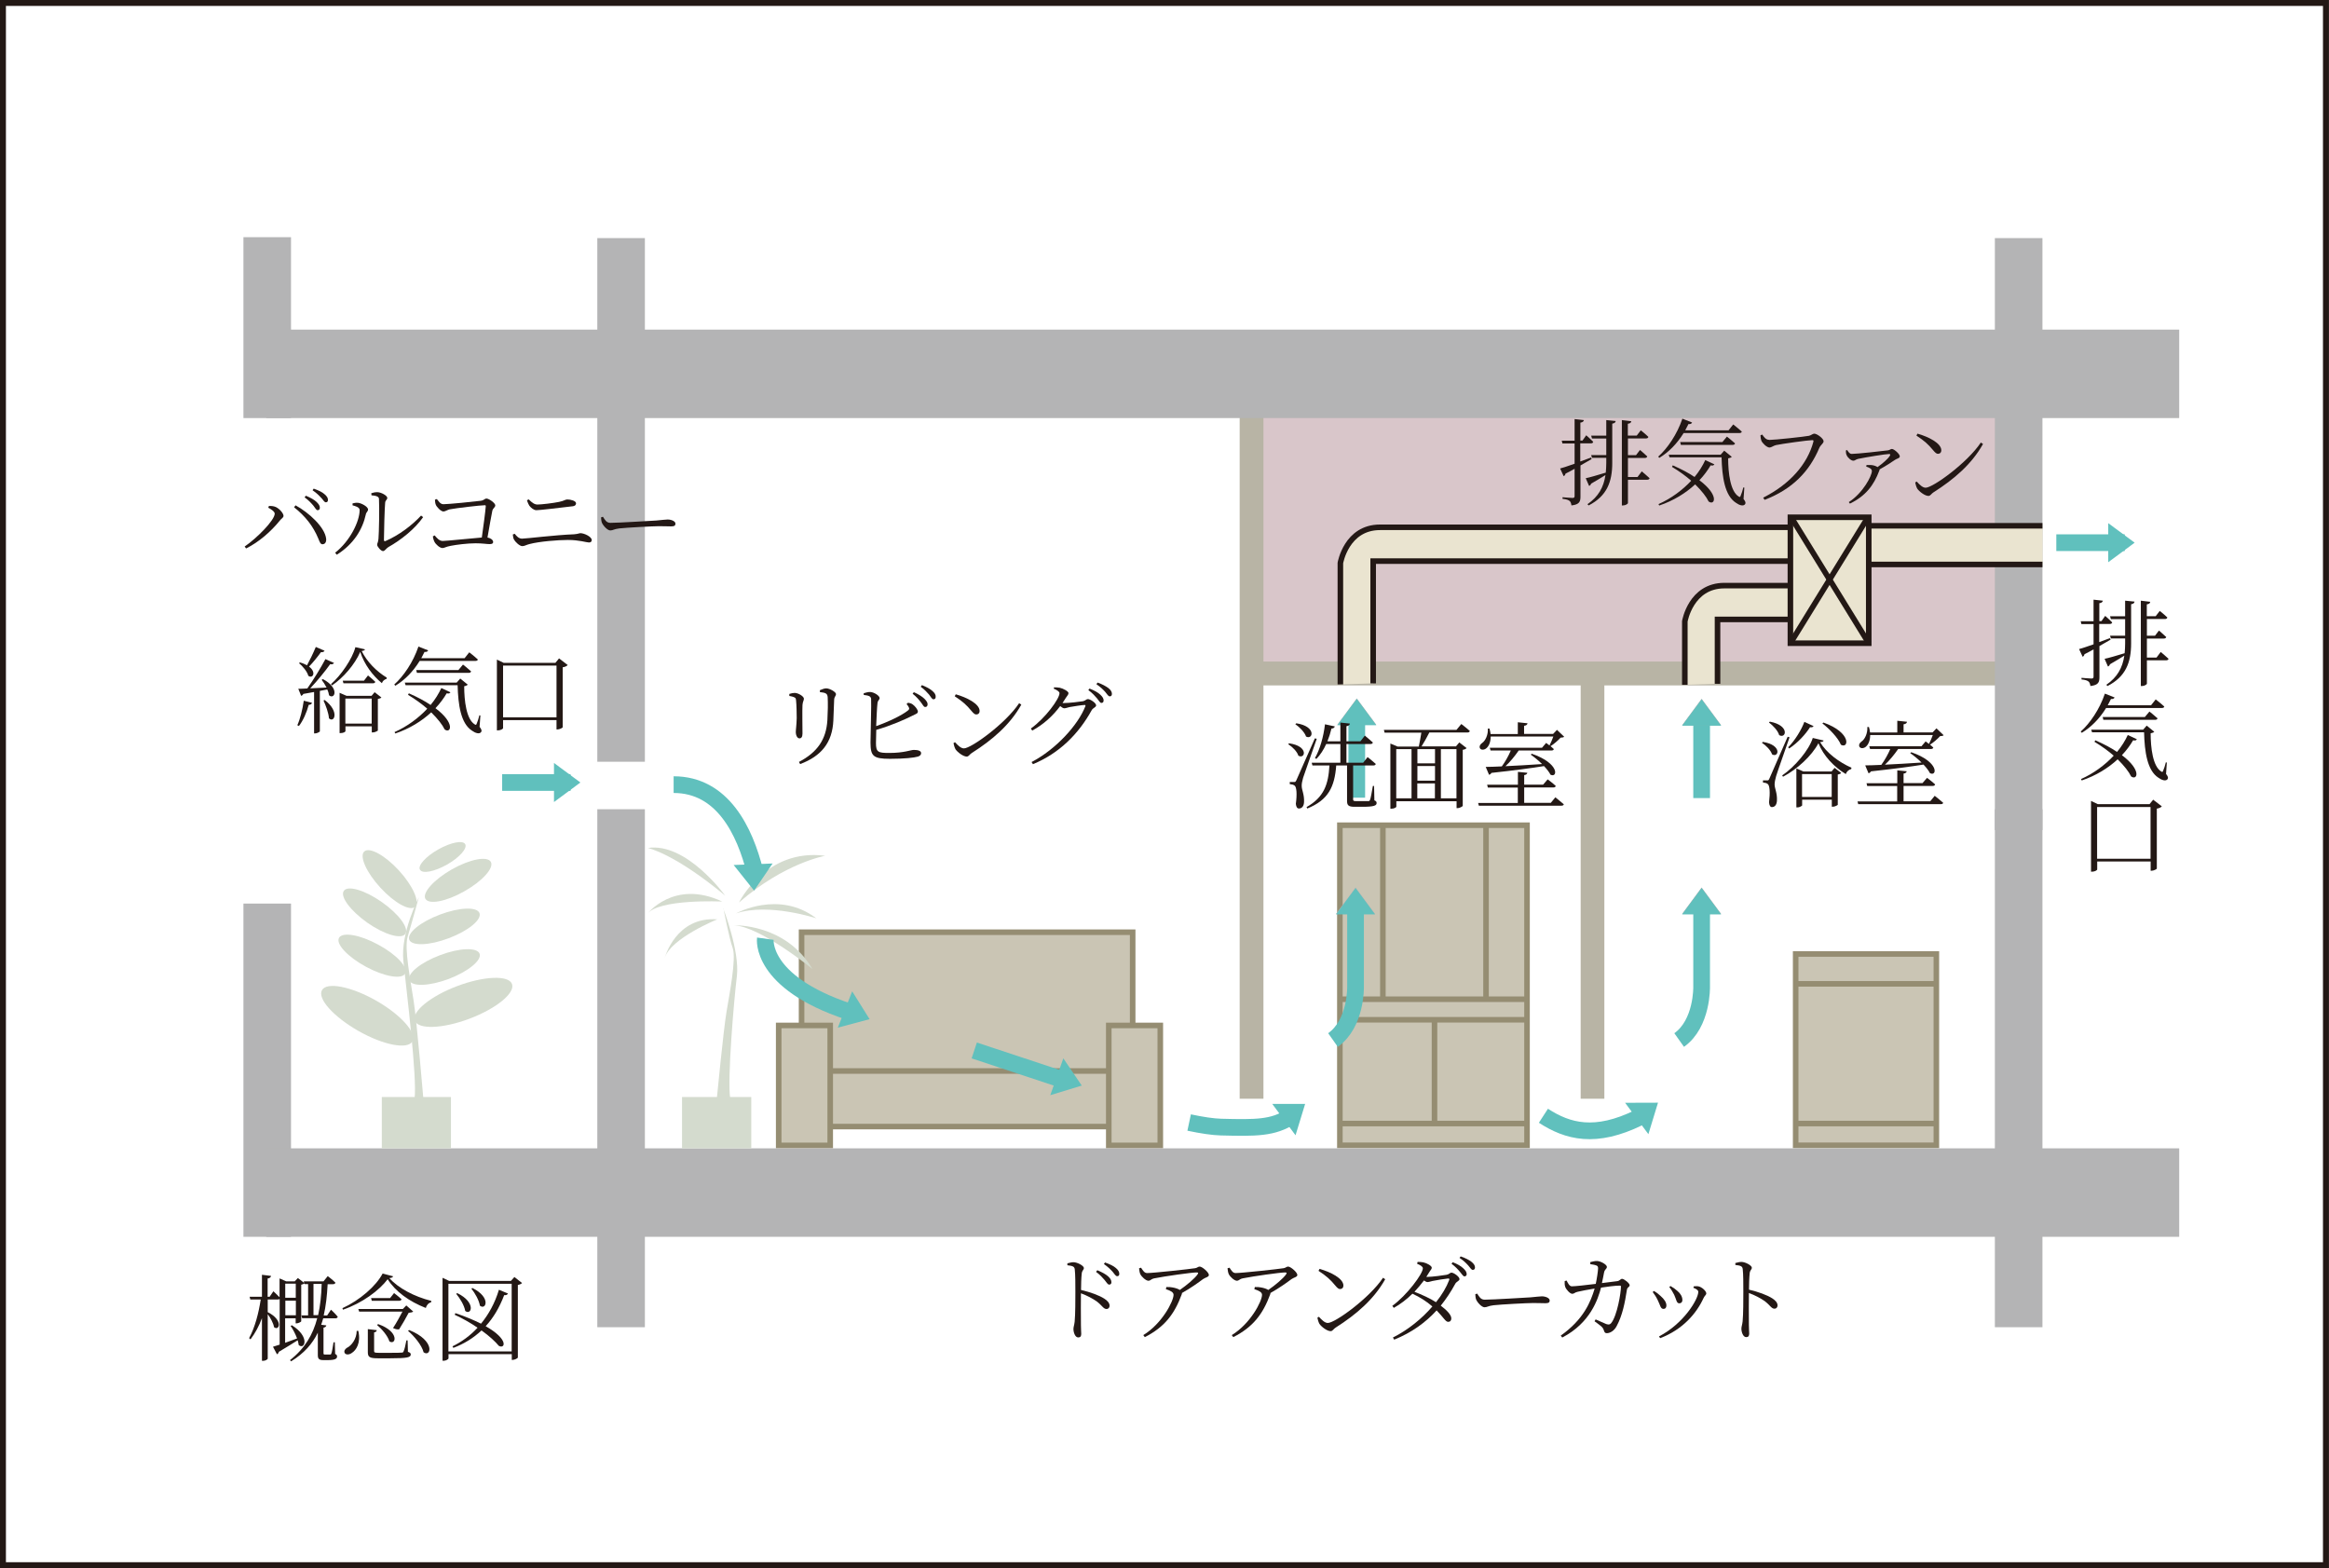 <?xml version="1.0" encoding="UTF-8"?>
<svg id="Layer_2" xmlns="http://www.w3.org/2000/svg" viewBox="0 0 230.09 154.91">
  <defs>
    <style>
      .cls-1 {
        fill: #d4dbce;
      }

      .cls-2 {
        fill: #d9c6ca;
      }

      .cls-3 {
        stroke-miterlimit: 10;
        stroke-width: .59px;
      }

      .cls-3, .cls-4, .cls-5 {
        fill: none;
      }

      .cls-3, .cls-5 {
        stroke: #231815;
      }

      .cls-6 {
        fill: #231815;
      }

      .cls-4 {
        stroke: #60c0bd;
        stroke-width: 1.65px;
      }

      .cls-5, .cls-7 {
        stroke-width: .55px;
      }

      .cls-8 {
        fill: #60c0bd;
      }

      .cls-9 {
        fill: #b4b4b5;
      }

      .cls-10 {
        fill: #eae4d0;
      }

      .cls-11 {
        fill: #b8b4a5;
      }

      .cls-7 {
        fill: #cac5b4;
        stroke: #958d72;
      }
    </style>
  </defs>
  <g id="_レイヤー_1" data-name="レイヤー_1">
    <g>
      <g>
        <path class="cls-6" d="M31.94,130.2c-.07.23-.13.46-.21.67l.51.06c-.02.11-.11.2-.28.22v2.52c0,.11.02.14.15.14h.26c.12,0,.21,0,.25,0,.06,0,.07,0,.11-.09.06-.12.15-.65.22-1.12h.13l.03,1.15c.16.07.19.15.19.26,0,.22-.21.35-.94.35h-.4c-.48,0-.56-.16-.56-.52v-2.19c-.54,1.11-1.36,2.04-2.64,2.83l-.11-.12c1.47-1.15,2.27-2.52,2.69-4.14h-1.49l-.07-.28h.66v-3.09h-.34l-.02-.07c-.07.06-.19.1-.32.13v3.61c0,.06-.29.21-.47.21h-.08v-.5h-1.04v2.42c.36-.13.76-.28,1.18-.43-.17-.46-.41-.91-.64-1.24l.13-.06c1.83,1.14,1.26,2.47.67,1.95-.02-.15-.05-.31-.1-.47-.47.29-1.09.69-1.86,1.14-.03.11-.09.21-.19.24l-.39-.74c.16-.05.38-.12.66-.21v-4.5s-.1.04-.17.04h-1.01v1.25c1.6.81,1.13,1.91.62,1.48-.06-.39-.34-.9-.62-1.28v4.38c0,.09-.23.23-.45.23h-.12v-4.22c-.28.76-.65,1.46-1.13,2.1l-.14-.12c.59-1.09.94-2.47,1.15-3.82h-1.03l-.07-.27h1.22v-2.17l.9.11c-.03.13-.1.22-.34.26v1.8h.2l.37-.54s.35.32.61.59v-1.86l.66.29h.84l.31-.33.62.48-.04-.15h1.95l.42-.52s.48.36.76.65c-.02.1-.12.15-.25.15h-.52c-.06,1.13-.17,2.15-.39,3.09h.34l.38-.57s.44.4.67.7c-.03.1-.11.15-.22.15h-1.23ZM28.18,126.81v1.39h1.04v-1.39h-1.04ZM29.23,129.93v-1.44h-1.04v1.44h1.04ZM31.43,129.92c.21-.94.32-1.97.35-3.09h-.81v3.09h.46Z"/>
        <path class="cls-6" d="M38.84,126.07c-.03.11-.12.16-.38.19.9.99,2.44,1.82,4.15,2.25l-.02.14c-.28.07-.46.31-.52.56-1.65-.64-3.01-1.63-3.77-2.84-.84,1.11-2.51,2.36-4.42,3.01l-.05-.15c1.71-.78,3.32-2.18,3.97-3.42l1.03.27ZM35.4,131.48c.27,1.19-.22,1.91-.64,2.17-.25.19-.6.21-.71,0-.09-.19.03-.38.22-.5.47-.23.96-.88.97-1.68h.16ZM40.83,129.56c-.07.07-.24.11-.46.13-.21.41-.62,1.13-.94,1.63-.15.02-.34,0-.6-.13.33-.49.68-1.15.93-1.62h-4.28l-.08-.26h4.4l.34-.35.69.61ZM40.3,133.54c.21.07.28.14.28.26,0,.29-.32.38-2.02.38h-1.23c-.83,0-.99-.13-.99-.61v-2.27l.88.1c0,.12-.1.2-.26.22v1.84c0,.14.05.18.45.18h1.18c.52,0,.93,0,1.07-.02.14,0,.18-.03.21-.12.08-.15.19-.59.28-1.09h.12l.03,1.13ZM38.92,127.73s.46.34.75.62c-.03.1-.11.15-.24.15h-2.7l-.07-.27h1.88l.39-.49ZM37.35,130.8c2.16.75,1.77,2.13,1.12,1.71-.16-.54-.75-1.23-1.22-1.62l.1-.08ZM40.42,131.39c2.63,1.05,2.17,2.72,1.43,2.2-.18-.71-.93-1.6-1.54-2.12l.11-.08Z"/>
        <path class="cls-6" d="M51.57,126.75c-.06.07-.22.15-.41.19v7.16c0,.07-.3.24-.52.24h-.08v-.57h-6.25v.41c0,.08-.22.24-.48.24h-.11v-8.19l.66.31h6.09l.35-.39.76.6ZM50.55,133.5v-6.68h-6.25v6.68h6.25ZM50.18,127.79c-.05.1-.16.18-.37.15-.47,1.24-1.08,2.26-1.83,3.07,2.33,1.32,1.91,2.28,1.3,1.94-.34-.41-.92-.96-1.71-1.52-.81.76-1.74,1.33-2.78,1.72l-.09-.15c.9-.44,1.74-1.04,2.48-1.84-.65-.45-1.42-.89-2.26-1.28l.07-.16c1.04.35,1.87.71,2.53,1.04.75-.91,1.37-2.02,1.77-3.35l.89.37ZM45.19,127.75c1.89.93,1.37,2.24.77,1.75-.09-.55-.53-1.26-.89-1.69l.11-.07ZM46.68,127.24c1.88.94,1.32,2.23.73,1.74-.08-.53-.48-1.23-.84-1.68l.11-.07Z"/>
      </g>
      <g>
        <g>
          <rect class="cls-2" x="123.05" y="40.51" width="74.91" height="25.93"/>
          <rect class="cls-9" x="24.05" y="23.43" width="4.7" height="17.87"/>
          <rect class="cls-9" x="24.05" y="89.26" width="4.7" height="32.92"/>
          <rect class="cls-9" x="26.3" y="113.44" width="188.99" height="8.74"/>
          <rect class="cls-9" x="59.01" y="23.52" width="4.7" height="51.73"/>
          <rect class="cls-9" x="59.01" y="79.94" width="4.7" height="51.17"/>
          <rect class="cls-9" x="197.08" y="79.94" width="4.7" height="51.17"/>
          <rect class="cls-11" x="122.47" y="40.22" width="2.35" height="68.32"/>
          <rect class="cls-11" x="156.16" y="66.44" width="2.34" height="42.1"/>
          <rect class="cls-11" x="123.15" y="65.35" width="77.17" height="2.36"/>
          <rect class="cls-9" x="197.08" y="23.52" width="4.7" height="58.48"/>
          <rect class="cls-9" x="26.3" y="32.56" width="188.99" height="8.74"/>
          <path class="cls-10" d="M178.08,55.43h-42.42v12.08l-3.24.1v-11.99s.59-3.53,3.92-3.53h41.84l-.1,3.33Z"/>
          <path class="cls-5" d="M132.42,67.61v-11.99s.59-3.53,3.92-3.53h41.84"/>
          <polyline class="cls-5" points="135.66 67.51 135.66 55.43 178.08 55.43"/>
          <rect class="cls-10" x="181.81" y="51.94" width="19.98" height="3.82"/>
          <polyline class="cls-5" points="201.78 55.76 181.81 55.76 181.81 51.94 201.78 51.94"/>
          <rect class="cls-7" x="79.19" y="92.09" width="32.71" height="16.25"/>
          <rect class="cls-7" x="80.46" y="105.8" width="30.16" height="5.49"/>
          <rect class="cls-7" x="76.93" y="101.3" width="5.09" height="11.85"/>
          <rect class="cls-7" x="109.54" y="101.3" width="5.09" height="11.85"/>
          <rect class="cls-7" x="177.4" y="94.24" width="13.9" height="18.9"/>
          <line class="cls-7" x1="177.5" y1="97.19" x2="191.4" y2="97.19"/>
          <line class="cls-7" x1="177.5" y1="110.99" x2="191.4" y2="110.99"/>
          <rect class="cls-7" x="132.37" y="81.52" width="18.49" height="31.62"/>
          <line class="cls-7" x1="132.47" y1="100.74" x2="150.96" y2="100.74"/>
          <line class="cls-7" x1="132.47" y1="110.99" x2="150.96" y2="110.99"/>
          <path class="cls-1" d="M42.03,88.8c-.34-.6.83-1.9,2.61-2.92,1.79-1.01,3.5-1.34,3.85-.74.34.6-.83,1.9-2.62,2.91-1.78,1.01-3.5,1.34-3.84.74Z"/>
          <path class="cls-1" d="M41.49,85.92c-.24-.41.57-1.31,1.81-2.01,1.24-.7,2.43-.93,2.66-.52.23.42-.57,1.32-1.8,2.02-1.24.7-2.43.93-2.66.51Z"/>
          <path class="cls-1" d="M40.43,92.83c-.25-.65,1.11-1.76,3.03-2.48,1.92-.73,3.67-.79,3.91-.15.24.65-1.11,1.76-3.03,2.48-1.92.73-3.66.79-3.91.15Z"/>
          <path class="cls-1" d="M40.44,96.84c-.25-.65,1.11-1.76,3.03-2.48,1.91-.73,3.67-.79,3.91-.15.24.64-1.11,1.75-3.03,2.49-1.91.72-3.67.79-3.91.14Z"/>
          <path class="cls-1" d="M40.98,100.84c-.34-.89,1.54-2.43,4.19-3.43,2.65-1,5.08-1.09,5.41-.21.34.89-1.54,2.43-4.19,3.43-2.65,1-5.08,1.09-5.41.2Z"/>
          <path class="cls-1" d="M41,89.58c.51-.46-.2-2.07-1.58-3.58-1.38-1.51-2.92-2.35-3.43-1.89-.51.46.2,2.07,1.59,3.58,1.38,1.51,2.92,2.35,3.43,1.89Z"/>
          <path class="cls-1" d="M40.04,92.26c.4-.57-.65-1.98-2.32-3.15-1.68-1.18-3.36-1.67-3.75-1.11-.4.56.65,1.97,2.32,3.15,1.67,1.17,3.36,1.67,3.75,1.11Z"/>
          <path class="cls-1" d="M40.03,96.17c.32-.61-.87-1.89-2.68-2.86-1.8-.98-3.53-1.27-3.86-.66-.33.61.88,1.89,2.68,2.86,1.8.97,3.53,1.27,3.86.66Z"/>
          <path class="cls-1" d="M40.74,102.87c.47-.84-1.15-2.64-3.61-4.04-2.47-1.39-4.85-1.85-5.32-1.02-.48.84,1.15,2.64,3.61,4.04,2.47,1.4,4.85,1.85,5.32,1.03Z"/>
          <path class="cls-1" d="M41.39,88.61s-1.83,3.52-1.54,6.32c.29,2.79,1.39,11.6,1.1,13.66h.88s-.65-7.71-.96-9.69c-.29-1.98-.96-5.22-.59-6.39.36-1.17,1.1-3.89,1.1-3.89Z"/>
          <rect class="cls-1" x="37.72" y="108.37" width="6.83" height="5.07"/>
          <path class="cls-1" d="M71.45,89.74s1.64,4.21,1.35,6.68c-.3,2.46-.96,10.26-.66,12.08h-1.32s.66-6.83.96-8.58c.29-1.75.97-5.2.61-6.25-.37-1.04-.92-3.94-.92-3.94Z"/>
          <rect class="cls-1" x="67.38" y="108.37" width="6.84" height="5.07"/>
          <path class="cls-1" d="M70.86,90.82s-4.6,1.86-5.19,3.81c0,0,1.08-4.11,5.19-3.81Z"/>
          <path class="cls-1" d="M71.35,89.06s-6.36-.3-7.45,1.27c0,0,2.64-3.52,7.45-1.27Z"/>
          <path class="cls-1" d="M71.64,88.47s-3.82-5.29-7.64-4.7c0,0,2.55.49,7.64,4.7Z"/>
          <path class="cls-1" d="M73.01,89.15s2.64-5.38,8.52-4.61c0,0-4.01.69-8.52,4.61Z"/>
          <path class="cls-1" d="M72.72,90.23s4.21-2.35,7.93.49c0,0-4.7-1.56-7.93-.49Z"/>
          <path class="cls-1" d="M72.52,91.41s5.09-.2,7.74,4.31c0,0-5.19-4.22-7.74-4.31Z"/>
          <line class="cls-4" x1="49.61" y1="77.3" x2="56.37" y2="77.3"/>
          <path class="cls-4" d="M74.6,86.16c-1.02-4.11-3.23-8.65-8.05-8.65"/>
          <line class="cls-4" x1="105.04" y1="106.68" x2="96.25" y2="103.77"/>
          <path class="cls-4" d="M127.51,110.3c-1.73,1.14-3.45,1.13-6.89,1.04-.78-.02-1.87-.18-3.14-.45"/>
          <path class="cls-4" d="M152.48,110.22c2.42,1.57,5.13,2.29,9.43.18"/>
          <path class="cls-4" d="M75.61,92.73s-.59,4.26,8.22,7.2"/>
          <polygon class="cls-8" points="54.73 75.37 57.34 77.3 57.34 77.3 54.73 79.23 54.73 75.37"/>
          <line class="cls-4" x1="203.15" y1="53.61" x2="209.91" y2="53.61"/>
          <polygon class="cls-8" points="208.28 51.68 210.89 53.61 210.89 53.61 208.28 55.54 208.28 51.68"/>
          <line class="cls-4" x1="134.04" y1="78.8" x2="134.04" y2="70.88"/>
          <polygon class="cls-9" points="135.97 71.6 134.04 68.99 134.04 68.99 132.11 71.6 135.97 71.6"/>
          <polygon class="cls-8" points="135.97 71.64 134.04 69.04 134.04 69.04 132.11 71.64 135.97 71.64"/>
          <polygon class="cls-8" points="76.33 85.3 74.5 87.98 74.5 87.98 72.48 85.45 76.33 85.3"/>
          <polygon class="cls-8" points="84.19 97.93 85.91 100.68 85.91 100.68 82.77 101.52 84.19 97.93"/>
          <polygon class="cls-8" points="105.05 104.55 106.87 107.24 106.87 107.24 103.76 108.19 105.05 104.55"/>
          <polygon class="cls-8" points="125.69 109.05 128.94 109.05 128.94 109.05 127.99 112.15 125.69 109.05"/>
          <polygon class="cls-8" points="160.55 108.94 163.8 108.93 163.8 108.93 162.85 112.04 160.55 108.94"/>
          <g>
            <path class="cls-6" d="M26.5,50.16l.07-.18c.14,0,.35,0,.55.06.39.1.89.64.89.92,0,.18-.21.26-.37.47-.85,1.06-2.07,2.13-3.33,2.75l-.14-.19c1.2-.82,2.97-2.6,2.97-3.25,0-.21-.39-.46-.63-.58ZM31.89,53.77c-.23,0-.29-.19-.44-.56-.52-1.25-1.29-2.22-2.4-3.1l.15-.19c1.32.72,2.89,2.16,3.02,3.29.04.35-.12.55-.34.55ZM30.96,49.95c-.21-.24-.46-.53-.87-.82l.13-.16c.47.2.83.4,1.06.62.22.22.32.38.32.56,0,.16-.08.25-.22.25s-.23-.21-.42-.45ZM31.74,49.19c-.21-.23-.44-.47-.86-.76l.11-.16c.48.17.84.34,1.06.54.25.21.35.38.35.57,0,.16-.07.24-.21.24-.15,0-.24-.21-.45-.44Z"/>
            <path class="cls-6" d="M34.83,49.93v-.2c.14-.04.34-.08.54-.06.33.03.99.38.99.66,0,.2-.18.26-.22.49-.31,1.43-1.17,2.92-2.87,3.98l-.16-.2c1.48-1.16,2.42-3.1,2.42-4.22,0-.29-.48-.4-.7-.46ZM36.66,48.73c.24-.08.4-.11.62-.11.37,0,.98.34.98.56,0,.21-.19.21-.21.49-.05.43-.12,2.96-.12,3.66,0,.13.06.15.15.12,1.35-.58,2.65-1.58,3.52-2.52l.2.16c-.8,1.15-2.16,2.24-3.44,2.96-.21.13-.34.39-.52.39-.21,0-.58-.45-.58-.62s.1-.22.13-.6c.05-.53.1-3.04.05-3.93,0-.23-.26-.32-.74-.36l-.02-.2Z"/>
            <path class="cls-6" d="M43.15,49.29c.19.22.34.52.66.52.48,0,3.1-.26,3.68-.34.33-.04.39-.22.57-.22.24,0,.87.44.87.67,0,.2-.23.28-.29.53-.09.41-.29,1.57-.48,2.65.31.05.56.24.56.44,0,.15-.1.21-.36.21-.28,0-.68-.08-1.38-.08-.79,0-1.9.14-2.45.25-.49.09-.62.22-.82.22-.26,0-.67-.37-.79-.62-.08-.15-.15-.42-.16-.53l.18-.1c.21.24.44.55.8.55s2.83-.26,3.86-.34c.16-1.12.35-2.55.39-3.09,0-.07-.02-.1-.09-.1-.4,0-2.82.28-3.49.41-.21.05-.43.21-.6.21-.25,0-.68-.45-.76-.68-.05-.11-.08-.35-.08-.49l.19-.06Z"/>
            <path class="cls-6" d="M50.66,52.8l.19-.07c.2.25.4.48.73.48.41,0,3.26-.36,5.13-.43.4-.03.52-.11.63-.11.38,0,1.12.35,1.12.68,0,.16-.1.24-.28.24-.23,0-.96-.25-2.07-.25-1.01,0-2.82.15-3.78.4-.34.08-.5.21-.73.21-.28,0-.72-.45-.82-.65-.07-.12-.09-.27-.12-.51ZM56.59,50.01c-1.53.18-3.26.39-3.6.39-.26,0-.54-.24-.7-.45-.09-.16-.16-.3-.23-.53l.17-.09c.35.35.59.51.87.51.4,0,1.55-.14,2.13-.26.54-.11.6-.24.82-.24.34,0,.86.14.86.38,0,.15-.1.26-.31.29Z"/>
            <path class="cls-6" d="M59.56,51.04c.21.32.35.61.75.61.83,0,4.09-.21,4.52-.23.62-.05.89-.1,1.13-.1.35,0,.77.16.77.41,0,.17-.09.27-.41.27s-.65-.02-1.22-.02-3.21.14-3.91.22c-.53.06-.63.2-.9.2s-.7-.46-.83-.77c-.06-.18-.07-.34-.08-.52l.19-.06Z"/>
          </g>
          <g>
            <path class="cls-6" d="M29.38,71.63c.28-.62.51-1.55.63-2.41l.82.21c-.04.1-.13.2-.33.2-.21.77-.56,1.57-.97,2.09l-.16-.08ZM31.89,67.08c1.71.9,1.17,2.07.62,1.61-.03-.18-.08-.38-.18-.58-.21.04-.46.08-.73.14v4.01s-.21.19-.49.19h-.08v-4.09l-1.06.19c-.06.11-.14.17-.22.19l-.28-.7c.21,0,.52,0,.89-.03.62-.87,1.34-2.06,1.79-2.9l.85.38c-.06.1-.2.17-.38.12-.48.68-1.26,1.63-1.97,2.39.48-.02,1.03-.05,1.61-.08-.15-.29-.32-.56-.48-.76l.11-.07ZM32.06,64.29c-.05.09-.17.16-.35.13-.36.5-.79,1.03-1.18,1.43.75.55.38,1.23-.07.91-.11-.42-.55-.94-.92-1.25l.09-.07c.28.07.51.18.7.28.27-.49.61-1.18.87-1.81l.88.38ZM32.08,69.15c1.51,1.16.93,2.31.42,1.81-.04-.55-.32-1.28-.54-1.76l.12-.05ZM36.06,64.15c-.03.09-.12.13-.33.16.51,1.05,1.47,2.02,2.48,2.63l-.02.12c-.21.06-.4.22-.46.43-.91-.75-1.74-1.85-2.14-3.09-.55,1.26-1.67,2.55-2.79,3.31l-.1-.13c.97-.84,2.11-2.49,2.41-3.65l.95.22ZM37,68.37l.68.53c-.06.07-.16.11-.35.15v3.12s-.22.18-.5.18h-.1v-.6h-2.6v.48c0,.06-.19.19-.49.19h-.09v-3.98l.69.3h2.47l.31-.37ZM36.35,66.72s.45.36.73.64c-.03.09-.11.14-.24.14h-2.91l-.07-.26h2.1l.4-.52ZM36.72,71.48v-2.47h-2.6v2.47h2.6Z"/>
            <path class="cls-6" d="M41.46,65.29c-.66,1.07-1.49,1.9-2.4,2.45l-.11-.12c.91-.81,1.86-2.19,2.39-3.75l.96.38c-.05.11-.18.18-.36.15-.1.21-.21.42-.32.62h4.28l.46-.58s.51.39.85.71c-.02.09-.11.14-.24.14h-5.5ZM44.5,68.39c-.07.1-.14.15-.37.1-.29.49-.66,1-1.11,1.47,2,1.5,1.51,2.54.91,2.1-.22-.46-.68-1.05-1.33-1.69-.93.86-2.13,1.61-3.55,2.09l-.07-.14c1.26-.56,2.37-1.39,3.23-2.31-.54-.47-1.17-.93-1.9-1.37l.08-.15c.89.39,1.59.77,2.15,1.15.45-.54.8-1.11,1.06-1.67l.9.42ZM47.38,71.8c.2.26.24.4.15.52-.17.23-.57.1-.9-.14-1.11-.71-1.37-2.56-1.42-4.49h-5.14l-.08-.26h5.13l.35-.4.75.61c-.07.06-.19.12-.36.15,0,1.42.21,3.26,1.04,3.77.1.07.15.06.19-.06.1-.23.2-.54.27-.84l.1.02-.08,1.13ZM45.29,66.19l.45-.54s.49.38.8.67c-.02.1-.11.15-.24.15h-5.11l-.07-.28h4.18Z"/>
            <path class="cls-6" d="M56.08,65.7c-.08.1-.27.19-.49.22v5.93c-.02.06-.32.21-.54.21h-.07v-.92h-5.28v.79c0,.07-.23.22-.5.22h-.11v-6.99l.67.32h5.11l.36-.44.86.66ZM54.98,70.86v-5.11h-5.28v5.11h5.28Z"/>
          </g>
          <g>
            <path class="cls-6" d="M208.53,63.18c-.31.18-.68.39-1.12.64v3.07c0,.49-.09.79-.89.88-.03-.19-.07-.34-.18-.44-.12-.1-.34-.18-.7-.21v-.16s.81.07.98.07c.16,0,.21-.05.21-.19v-2.69c-.28.16-.58.32-.9.48-.02.12-.09.21-.18.25l-.35-.76c.28-.07.8-.25,1.43-.47v-2h-1.2l-.07-.28h1.27v-2.13l.92.1c-.03.13-.12.22-.35.25v1.77h.21l.37-.52s.44.38.69.65c-.02.1-.11.15-.24.15h-1.04v1.79c.35-.12.7-.25,1.06-.39l.06.14ZM209.96,59.34l.92.09c-.02.13-.09.22-.34.26v3.88c0,1.86-.52,3.27-2.33,4.2l-.12-.12c1.09-.75,1.6-1.68,1.78-2.88-.36.23-.85.52-1.42.85-.03.1-.1.2-.2.22l-.33-.76c.35-.06,1.15-.3,1.98-.55.03-.31.05-.62.05-.96v-.5h-1.41l-.08-.27h1.49v-1.64h-1.41l-.08-.28h1.49v-1.54ZM213.47,64.41s.48.39.77.67c-.03.1-.12.15-.23.15h-1.91v2.3c0,.09-.25.24-.48.24h-.12v-8.43l.93.11c-.02.13-.09.22-.34.25v1.17h.88l.4-.52s.47.37.75.65c-.03.1-.1.15-.23.15h-1.79v1.65h.8l.39-.51s.44.37.72.64c-.03.1-.11.15-.24.15h-1.67v1.88h.95l.42-.56Z"/>
            <path class="cls-6" d="M208.07,69.94c-.66,1.07-1.49,1.9-2.4,2.45l-.11-.12c.91-.81,1.86-2.19,2.39-3.75l.96.38c-.05.11-.18.18-.36.15-.1.21-.21.42-.32.62h4.28l.46-.58s.51.39.85.71c-.02.09-.11.14-.24.14h-5.5ZM211.11,73.03c-.07.1-.14.15-.37.1-.29.49-.66,1-1.11,1.47,2,1.5,1.51,2.54.91,2.1-.22-.46-.68-1.05-1.33-1.69-.93.86-2.13,1.61-3.55,2.09l-.07-.14c1.26-.56,2.37-1.39,3.23-2.31-.54-.47-1.17-.93-1.9-1.37l.08-.15c.89.39,1.59.77,2.15,1.15.45-.54.8-1.11,1.06-1.67l.9.42ZM213.99,76.45c.2.26.24.4.15.52-.17.23-.57.1-.9-.14-1.11-.71-1.37-2.56-1.42-4.49h-5.14l-.08-.26h5.13l.35-.4.75.61c-.07.07-.19.12-.36.15,0,1.42.21,3.26,1.04,3.77.1.07.15.06.19-.06.1-.23.2-.54.27-.84l.1.02-.08,1.13ZM211.9,70.83l.45-.54s.49.38.8.67c-.02.1-.11.15-.24.15h-5.11l-.07-.28h4.18Z"/>
            <path class="cls-6" d="M213.57,79.66c-.08.1-.27.19-.49.22v5.93c-.02.06-.32.21-.54.21h-.07v-.92h-5.28v.79c0,.07-.23.22-.5.22h-.11v-6.99l.67.32h5.11l.36-.44.86.66ZM212.46,84.83v-5.11h-5.28v5.11h5.28Z"/>
          </g>
          <g>
            <path class="cls-6" d="M174.16,73.29c1.95.31,1.56,1.61.91,1.23-.14-.42-.6-.88-1-1.14l.08-.09ZM176.79,72.85c-.4,1.17-1.19,3.38-1.32,3.82-.08.3-.15.58-.15.82,0,.4.27.85.23,1.6-.02.4-.2.64-.5.64-.16,0-.26-.18-.28-.47.12-.96.07-1.69-.14-1.82-.12-.09-.26-.12-.46-.14v-.21h.42c.11,0,.14,0,.22-.19q.16-.34,1.8-4.12l.18.05ZM174.86,71.29c2,.38,1.59,1.73.91,1.33-.12-.44-.61-.95-1.01-1.25l.09-.08ZM180.16,73.15c-.02.1-.12.14-.35.16.63,1.06,1.86,1.98,3.1,2.53l-.02.13c-.27.07-.48.28-.53.5-1.17-.7-2.21-1.8-2.71-3.05-.67,1.26-2.1,2.57-3.5,3.31l-.08-.13c1.23-.83,2.66-2.51,3.02-3.7l1.06.25ZM176.66,73.82c.68-.68,1.32-1.75,1.6-2.51l.91.42c-.07.09-.14.14-.35.11-.42.66-1.19,1.53-2.06,2.1l-.1-.12ZM181.23,75.84l.67.52c-.06.07-.16.12-.34.15v3s-.22.18-.5.18h-.09v-.69h-2.93v.57s-.18.19-.48.19h-.09v-3.85l.69.3h2.79l.3-.36ZM180.96,78.73v-2.26h-2.93v2.26h2.93ZM180.15,71.38c2.81,1,2.49,2.63,1.72,2.19-.28-.69-1.16-1.59-1.83-2.11l.1-.08Z"/>
            <path class="cls-6" d="M191.13,78.61s.52.4.84.69c0,.09-.1.14-.23.14h-8.16l-.07-.27h3.92v-1.52h-2.96l-.07-.28h3.04v-1.27l.93.09c-.02.11-.1.2-.31.23v.94h1.87l.45-.52s.49.36.8.65c-.03.1-.11.15-.24.15h-2.88v1.52h2.63l.46-.56ZM184.76,72.62c0,.55-.19.94-.41,1.13-.2.19-.53.22-.65.02-.09-.19.02-.39.21-.52.33-.22.61-.82.57-1.43h.16c.06.2.09.37.11.54h2.69v-1.16l.96.1c-.02.13-.11.22-.34.25v.8h2.87l.38-.4.71.68c-.07.07-.17.08-.35.09-.24.27-.66.63-.99.84l-.07-.05c.13.11.27.22.39.34-.03.1-.11.14-.24.14h-3.23c-.38.55-.87,1.15-1.31,1.55,1.04-.05,2.31-.12,3.62-.21-.36-.35-.77-.69-1.12-.93l.1-.09c2.79.96,2.56,2.43,1.85,2.07-.13-.26-.37-.56-.64-.85-1.31.21-2.96.43-5.19.67-.06.1-.15.17-.24.19l-.33-.78c.38,0,.93-.02,1.59-.05.32-.43.67-1.05.89-1.57h-2l-.08-.27h5.16l.41-.48s.15.11.33.25c.12-.23.28-.59.38-.88h-6.17Z"/>
          </g>
          <g>
            <path class="cls-6" d="M157.26,45.34c-.31.18-.68.39-1.12.64v3.07c0,.49-.09.79-.89.88-.03-.19-.07-.34-.18-.44-.12-.1-.34-.18-.7-.21v-.16s.81.07.98.07c.16,0,.21-.05.21-.19v-2.69c-.28.16-.58.32-.9.48-.02.12-.09.21-.18.25l-.35-.76c.28-.07.8-.25,1.43-.47v-2h-1.2l-.07-.28h1.27v-2.13l.92.1c-.03.13-.12.22-.35.25v1.77h.21l.37-.52s.44.38.69.65c-.02.1-.11.15-.24.15h-1.04v1.79c.35-.12.7-.25,1.06-.39l.06.14ZM158.7,41.5l.92.09c-.02.13-.09.22-.34.26v3.88c0,1.86-.52,3.27-2.33,4.2l-.12-.12c1.09-.75,1.6-1.68,1.78-2.88-.36.23-.85.52-1.42.85-.03.1-.1.2-.2.22l-.33-.76c.35-.06,1.15-.3,1.98-.55.03-.31.05-.62.05-.96v-.5h-1.41l-.08-.27h1.49v-1.64h-1.41l-.08-.28h1.49v-1.54ZM162.2,46.57s.48.39.77.67c-.03.1-.12.15-.23.15h-1.91v2.3c0,.09-.25.24-.48.24h-.12v-8.43l.93.11c-.02.13-.09.22-.34.25v1.17h.88l.4-.52s.47.37.75.65c-.03.1-.1.15-.23.15h-1.79v1.65h.8l.39-.51s.44.37.72.64c-.03.1-.11.15-.24.15h-1.67v1.88h.95l.42-.56Z"/>
            <path class="cls-6" d="M166.33,42.78c-.66,1.07-1.49,1.9-2.4,2.45l-.11-.12c.91-.81,1.86-2.19,2.39-3.75l.96.38c-.05.11-.18.18-.36.15-.1.21-.21.42-.32.62h4.28l.46-.58s.51.39.85.71c-.02.09-.11.14-.24.14h-5.5ZM169.37,45.87c-.07.1-.14.15-.37.1-.29.49-.66,1-1.11,1.47,2,1.5,1.51,2.54.91,2.1-.22-.46-.68-1.05-1.33-1.69-.93.86-2.13,1.61-3.55,2.09l-.07-.14c1.26-.56,2.37-1.39,3.23-2.31-.54-.47-1.17-.93-1.9-1.37l.08-.15c.89.39,1.59.77,2.15,1.15.45-.54.8-1.11,1.06-1.67l.9.42ZM172.25,49.29c.2.26.24.4.15.52-.17.23-.57.1-.9-.14-1.11-.71-1.37-2.56-1.42-4.49h-5.14l-.08-.26h5.13l.35-.4.75.61c-.07.07-.19.12-.36.15,0,1.42.21,3.26,1.04,3.77.1.07.15.06.19-.06.1-.23.2-.54.27-.84l.1.02-.08,1.13ZM170.16,43.67l.45-.54s.49.38.8.67c-.02.1-.11.15-.24.15h-5.11l-.07-.28h4.18Z"/>
            <path class="cls-6" d="M174.78,43.46c.53,0,3.5-.32,3.94-.41.24-.06.36-.21.52-.21.27,0,.92.48.92.75,0,.21-.3.36-.43.67-.98,2.32-2.65,4.06-5.4,5.12l-.14-.22c2.67-1.34,4.38-3.34,4.96-5.52.04-.14-.02-.16-.11-.16-.41,0-3.06.37-3.59.49-.25.06-.46.24-.63.24-.28,0-.72-.45-.81-.68-.05-.13-.07-.27-.09-.53l.18-.07c.15.22.35.52.68.52Z"/>
            <path class="cls-6" d="M182.49,44.47c.16.23.25.37.46.37.51,0,3.12-.29,3.55-.35.2-.02.27-.14.41-.14.21,0,.78.5.78.73,0,.2-.33.23-.48.35-.3.21-.9.6-1.52.94,0,.04,0,.07-.03.13-.54,1.44-1.35,2.5-2.9,3.25l-.11-.15c1.39-.89,2.28-2.59,2.28-3.07,0-.22-.26-.34-.56-.44l.03-.15c.19,0,.33,0,.47,0,.27.02.48.11.62.2.51-.36,1.03-.81,1.21-1.11.08-.14.06-.18-.09-.18-.33,0-2.27.32-3.04.48-.27.07-.3.18-.48.18-.21,0-.55-.3-.65-.54-.07-.14-.08-.29-.08-.47l.14-.05Z"/>
            <path class="cls-6" d="M195.7,43.72l.21.14c-1.12,1.99-2.85,3.48-4.9,4.78-.19.11-.29.35-.49.35-.36,0-.92-.44-1.11-.72-.09-.16-.18-.46-.2-.61l.15-.09c.28.31.58.61.88.61.72,0,4.13-2.47,5.45-4.46ZM189.44,42.84c1.06.3,2.35.93,2.35,1.65,0,.21-.13.34-.33.34-.15,0-.27-.1-.51-.39-.45-.54-.8-.87-1.62-1.41l.11-.2Z"/>
          </g>
          <g>
            <path class="cls-6" d="M127.36,73.43c1.97.28,1.58,1.61.91,1.22-.12-.41-.6-.88-1-1.13l.08-.09ZM130.08,73c-.4,1.17-1.2,3.38-1.34,3.83-.08.3-.15.58-.14.81,0,.41.27.84.23,1.6-.02.39-.2.63-.51.63-.17,0-.27-.17-.3-.46.13-.95.08-1.68-.13-1.81-.12-.09-.26-.12-.47-.14v-.21h.43c.11,0,.14,0,.23-.19q.16-.34,1.82-4.12l.18.04ZM128.06,71.45c2.02.3,1.66,1.68.97,1.31-.14-.43-.65-.94-1.06-1.22l.09-.08ZM135.77,79.06c.19.07.23.15.23.27,0,.25-.25.37-1.42.37h-.75c-.63,0-.75-.16-.75-.59v-3.49h-1.07c-.16,2.13-.79,3.41-2.86,4.25l-.07-.14c1.72-.98,2.15-2.23,2.26-4.11h-1.68l-.07-.27h2.83v-1.85h-1.4c-.26.58-.59,1.08-.97,1.47l-.14-.08c.48-.84.84-2.08.99-3.34l.97.21c-.03.11-.13.21-.33.21-.11.45-.24.87-.4,1.26h1.28v-1.85l.94.1c-.02.13-.11.22-.34.26v1.49h1.38l.44-.56s.49.4.79.68c-.02.1-.11.15-.24.15h-2.37v1.85h1.65l.44-.56s.5.39.81.68c-.03.1-.12.15-.24.15h-2v3.34c0,.14.03.18.29.18h.62c.3,0,.51,0,.61,0,.08,0,.11-.03.15-.12.07-.16.18-.79.28-1.38h.12l.03,1.43Z"/>
            <path class="cls-6" d="M144.34,71.5s.53.4.87.71c-.03.1-.11.15-.24.15h-3.76c-.23.46-.53.99-.77,1.37h3.4l.33-.39.72.56c-.07.08-.18.14-.38.17v5.55s-.23.21-.52.21h-.09v-.68h-5.95v.54c0,.06-.2.2-.5.2h-.09v-6.44l.71.3h2.1c.07-.37.19-.93.25-1.37h-3.63l-.07-.28h7.17l.48-.58ZM137.94,78.86h1.51v-4.86h-1.51v4.86ZM141.77,74h-1.74v1.41h1.74v-1.41ZM141.77,75.67h-1.74v1.45h1.74v-1.45ZM140.02,78.86h1.74v-1.47h-1.74v1.47ZM142.35,74v4.86h1.54v-4.86h-1.54Z"/>
            <path class="cls-6" d="M153.65,78.76s.52.4.84.69c0,.09-.1.14-.23.14h-8.16l-.07-.27h3.92v-1.52h-2.96l-.07-.28h3.04v-1.27l.93.09c-.02.11-.1.2-.31.23v.94h1.87l.45-.52s.49.36.8.65c-.03.1-.11.15-.24.15h-2.88v1.52h2.63l.46-.56ZM147.27,72.77c0,.55-.19.94-.41,1.13-.2.19-.53.22-.65.02-.09-.19.02-.39.21-.52.33-.22.61-.82.57-1.43h.16c.06.2.09.37.11.54h2.69v-1.16l.96.1c-.02.13-.11.22-.34.25v.8h2.87l.38-.4.71.68c-.07.07-.17.08-.35.09-.24.27-.66.63-.99.84l-.07-.05c.13.11.27.22.39.34-.03.1-.11.14-.24.14h-3.23c-.38.55-.87,1.15-1.31,1.55,1.04-.05,2.31-.12,3.62-.21-.36-.35-.77-.69-1.12-.93l.1-.09c2.79.96,2.56,2.43,1.85,2.07-.13-.26-.37-.56-.64-.85-1.31.21-2.96.43-5.19.67-.06.1-.15.17-.24.19l-.33-.78c.38,0,.93-.02,1.59-.05.32-.43.67-1.05.89-1.57h-2l-.08-.27h5.16l.41-.48s.15.11.33.25c.12-.23.28-.59.38-.88h-6.17Z"/>
          </g>
          <g>
            <path class="cls-6" d="M77.98,68.74v-.19c.19-.06.38-.1.53-.1.35,0,.91.34.91.57,0,.18-.11.27-.14.62-.03.4,0,2.45,0,2.83,0,.35-.13.47-.3.47-.21,0-.36-.29-.36-.63,0-.25.07-.62.09-1.38,0-.43-.02-1.34-.06-1.69-.02-.22-.03-.3-.19-.36-.14-.07-.29-.09-.48-.13ZM79.05,75.48l-.12-.21c1.82-.96,2.69-2.21,2.81-4.12.05-.85.06-1.64.03-2.28-.02-.16-.04-.29-.21-.38-.1-.06-.32-.09-.56-.12v-.19c.2-.09.46-.18.62-.18.35,0,.97.36.97.56s-.16.25-.18.55c-.02.55-.06,1.49-.08,2.07-.1,2.16-1.17,3.51-3.28,4.3Z"/>
            <path class="cls-6" d="M89.72,69.42c.18.03.31.07.44.16.25.18.52.52.52.72s-.24.24-.6.43c-.66.33-1.98.93-3.51,1.37-.02.56-.03,1.05-.03,1.3,0,.91.21.98,1.32.98,1.47,0,2.11-.3,2.42-.3.44,0,.72.1.72.32,0,.19-.13.27-.31.34-.38.11-1.31.22-2.77.22-1.67,0-1.91-.28-1.92-1.59,0-.83.1-3.9.06-4.34-.04-.26-.24-.32-.73-.38v-.17c.21-.06.45-.13.65-.12.38.02.92.37.92.6,0,.18-.18.21-.21.5-.05.4-.09,1.38-.13,2.27,1.27-.45,2.52-1.06,3.11-1.52.16-.12.19-.2.11-.35-.05-.11-.14-.22-.22-.31l.14-.12ZM90.29,68.38c.47.21.81.43,1.04.65.21.22.32.38.31.56,0,.16-.11.27-.25.25-.14,0-.22-.22-.41-.46-.19-.25-.44-.55-.82-.85l.13-.16ZM91.08,67.68c.47.19.82.38,1.04.58.24.21.33.38.32.58,0,.16-.08.24-.22.24-.15,0-.24-.22-.44-.47-.21-.23-.41-.47-.82-.77l.12-.16Z"/>
            <path class="cls-6" d="M100.69,69.47l.21.14c-1.12,1.99-2.85,3.48-4.9,4.78-.19.11-.29.35-.49.35-.36,0-.92-.44-1.11-.72-.09-.16-.18-.46-.2-.61l.15-.09c.28.31.58.61.88.61.72,0,4.13-2.47,5.45-4.46ZM94.43,68.59c1.06.3,2.35.93,2.35,1.65,0,.21-.13.34-.33.34-.15,0-.27-.1-.51-.39-.45-.54-.8-.87-1.62-1.41l.11-.2Z"/>
            <path class="cls-6" d="M104.14,67.9c.17,0,.35,0,.56.04.36.08.86.36.86.53,0,.16-.13.25-.27.48-.1.17-.21.34-.32.5.07,0,.12,0,.18,0,.45,0,1.59-.13,1.85-.18.25-.06.32-.21.48-.21.22,0,.81.38.81.62,0,.19-.31.24-.44.48-1.28,2.32-3.17,4.24-5.8,5.33l-.14-.21c2.4-1.25,4.59-3.65,5.31-5.5.05-.11,0-.14-.07-.14-.21,0-1.16.15-1.49.21-.2.05-.39.12-.52.12-.1,0-.25-.09-.4-.22-.74.99-1.67,1.83-2.76,2.42l-.14-.2c1.45-1.04,2.83-2.95,2.83-3.49,0-.16-.24-.31-.57-.45l.05-.18ZM107.64,68.02c.48.19.84.39,1.07.61.23.22.32.38.32.57,0,.15-.08.24-.22.24-.13,0-.24-.21-.43-.45-.2-.23-.45-.52-.86-.82l.12-.15ZM108.44,67.43c.48.17.83.37,1.06.54.25.2.35.38.35.58,0,.16-.08.24-.21.24-.16,0-.25-.21-.46-.45-.21-.23-.43-.45-.86-.75l.11-.16Z"/>
          </g>
          <g>
            <path class="cls-6" d="M105.45,124.8c.24-.06.42-.11.6-.11.39,0,1.03.35,1.03.57,0,.19-.17.22-.21.53-.05.45-.07,1.13-.07,1.64.9.21,1.79.53,2.3.86.28.18.52.41.52.7,0,.16-.1.32-.3.32-.31,0-.41-.32-.97-.75-.42-.29-.92-.56-1.56-.8,0,.64-.02,2.17,0,3.16,0,.41.03.69.03.85,0,.24-.09.35-.3.35-.31,0-.47-.51-.47-.83,0-.21.08-.37.12-.73.07-.69.07-2.22.07-2.93,0-.75,0-1.76-.06-2.23-.03-.3-.23-.35-.73-.41v-.2ZM108.41,125.48c.47.2.82.39,1.06.6.23.21.33.39.33.59,0,.15-.08.23-.22.23-.15,0-.25-.21-.45-.45-.2-.23-.44-.51-.85-.81l.13-.16ZM109.18,124.72c.48.17.83.34,1.06.54.24.2.34.38.34.58,0,.16-.08.23-.21.23-.15,0-.26-.21-.46-.45-.21-.23-.44-.46-.85-.75l.11-.16Z"/>
            <path class="cls-6" d="M112.74,125.25c.19.28.32.51.59.51.6,0,4.21-.39,4.75-.48.2-.03.28-.16.44-.16.25,0,.91.57.91.83,0,.21-.37.25-.58.41-.4.3-1.23.9-2.08,1.37,0,.05,0,.09-.03.15-.7,1.9-1.67,3.21-3.64,4.21l-.15-.2c1.85-1.13,2.99-3.35,2.99-3.98,0-.28-.35-.42-.76-.56l.05-.21c.27,0,.43,0,.6.04.3.05.56.14.73.25.72-.5,1.47-1.14,1.74-1.52.12-.18.08-.21-.11-.21-.45,0-3.1.37-4.14.58-.36.07-.37.24-.6.24s-.66-.37-.8-.66c-.07-.16-.09-.35-.12-.57l.2-.06Z"/>
            <path class="cls-6" d="M121.48,125.25c.19.28.32.51.59.51.6,0,4.21-.39,4.75-.48.2-.03.28-.16.44-.16.25,0,.91.57.91.83,0,.21-.37.25-.58.41-.4.3-1.23.9-2.08,1.37,0,.05,0,.09-.03.15-.7,1.9-1.67,3.21-3.64,4.21l-.15-.2c1.85-1.13,2.99-3.35,2.99-3.98,0-.28-.35-.42-.76-.56l.05-.21c.27,0,.43,0,.6.04.3.05.56.14.73.25.72-.5,1.47-1.14,1.74-1.52.12-.18.08-.21-.11-.21-.45,0-3.1.37-4.14.58-.36.07-.37.24-.6.24s-.66-.37-.8-.66c-.07-.16-.09-.35-.12-.57l.2-.06Z"/>
            <path class="cls-6" d="M136.64,126.23l.21.14c-1.12,1.99-2.85,3.48-4.9,4.78-.19.11-.29.35-.49.35-.36,0-.92-.44-1.11-.72-.09-.16-.18-.46-.2-.61l.15-.09c.28.31.58.61.88.61.72,0,4.13-2.47,5.45-4.46ZM130.37,125.35c1.06.3,2.35.93,2.35,1.65,0,.21-.13.34-.33.34-.15,0-.27-.1-.51-.39-.45-.54-.8-.87-1.62-1.41l.11-.2Z"/>
            <path class="cls-6" d="M141.02,126.14c.45,0,1.65-.16,1.9-.21.26-.05.32-.21.48-.21.23,0,.79.4.79.64,0,.18-.32.24-.43.48-.42.77-.89,1.48-1.42,2.14.57.43,1.04.9,1.04,1.26,0,.21-.11.34-.31.34-.26,0-.43-.4-1.14-1.13-1.1,1.2-2.45,2.18-4.19,2.89l-.13-.21c1.51-.76,2.88-1.88,3.9-3.07-.56-.49-1.21-.91-1.97-1.26-.56.55-1.18,1.03-1.84,1.4l-.15-.2c1.44-1.04,3.02-3.17,3.02-3.71,0-.17-.24-.31-.57-.45l.05-.18c.17,0,.35,0,.56.04.37.08.84.35.84.53,0,.16-.14.24-.27.48-.08.14-.18.29-.27.43h.09ZM143.05,126.3c-.33.03-1.19.17-1.52.24-.2.05-.38.11-.51.11-.09,0-.21-.07-.34-.16-.29.38-.61.76-.94,1.12.75.29,1.54.65,2.13,1.03.6-.75,1.04-1.5,1.3-2.19.05-.12,0-.15-.1-.15ZM143.52,124.69c.47.18.81.38,1.04.6.23.21.33.37.34.57,0,.14-.08.22-.22.23-.13,0-.24-.21-.44-.44-.19-.23-.44-.51-.84-.81l.12-.15ZM144.32,124.12c.48.17.8.34,1.04.52.25.2.36.37.36.57,0,.15-.08.23-.21.24-.16,0-.25-.21-.46-.44-.21-.23-.42-.45-.86-.75l.12-.15Z"/>
            <path class="cls-6" d="M145.93,127.78c.21.32.35.61.75.61.83,0,4.09-.21,4.52-.23.62-.05.89-.1,1.13-.1.35,0,.77.16.77.41,0,.17-.09.27-.41.27s-.65-.02-1.22-.02-3.21.14-3.91.22c-.53.06-.63.2-.9.2s-.7-.46-.83-.77c-.06-.18-.07-.34-.08-.52l.19-.06Z"/>
            <path class="cls-6" d="M157.1,124.68c.2-.05.49-.12.67-.11.35,0,.98.35.98.58,0,.21-.21.21-.28.56-.05.24-.12.66-.21,1.04.63-.07,1.2-.15,1.51-.19.25-.03.33-.23.48-.23.2,0,.75.44.75.63s-.23.18-.27.44c-.2,1.31-.45,2.55-1.01,3.59-.23.46-.65.71-.98.71-.16,0-.23-.08-.29-.28-.09-.34-.39-.5-.92-.9l.11-.18c.39.18.87.39,1.05.46.25.07.34.06.48-.09.6-.74.97-3.01.97-3.61,0-.07-.04-.1-.11-.1-.47,0-1.29.11-1.86.2-.29,1.11-1.04,3.48-3.83,4.93l-.15-.19c2.27-1.61,2.96-3.34,3.35-4.65-.6.1-1.42.25-1.68.32-.29.06-.34.2-.53.2-.24,0-.62-.46-.69-.67-.07-.18-.07-.4-.06-.59l.19-.05c.13.25.27.57.52.57.31,0,1.33-.11,2.36-.24.11-.5.22-1.24.23-1.52,0-.18-.03-.24-.17-.3-.17-.07-.43-.1-.6-.13v-.2Z"/>
            <path class="cls-6" d="M163.28,127.63l.11-.1c.25.13.49.33.65.48.38.33.59.65.59.95,0,.2-.09.34-.29.34-.3,0-.31-.36-.57-.87-.15-.31-.32-.57-.49-.79ZM164.01,132.19l-.11-.17c2.47-1.29,3.88-3.69,3.88-4.4,0-.15-.13-.26-.49-.41l.05-.14c.12,0,.29-.03.44,0,.35.06.79.47.79.7,0,.15-.16.22-.26.44-.69,1.51-2.04,3.12-4.29,3.98ZM164.92,127.14l.11-.1c.27.15.48.3.69.49.3.25.49.56.49.9,0,.21-.13.32-.31.32-.28,0-.28-.38-.5-.84-.13-.25-.3-.55-.48-.76Z"/>
            <path class="cls-6" d="M171.44,124.77c.24-.06.42-.11.6-.11.39,0,1.03.35,1.03.57,0,.19-.17.22-.21.53-.05.45-.07,1.13-.07,1.64.9.21,1.79.53,2.3.86.28.18.52.41.52.7,0,.16-.1.32-.3.32-.31,0-.41-.32-.97-.75-.42-.29-.92-.56-1.56-.8,0,.64-.02,2.17,0,3.16,0,.41.03.69.03.85,0,.24-.09.35-.3.35-.31,0-.47-.51-.47-.83,0-.21.08-.37.12-.73.07-.69.07-2.22.07-2.93,0-.75,0-1.76-.06-2.23-.03-.3-.23-.35-.73-.41v-.2Z"/>
          </g>
          <line class="cls-7" x1="132.47" y1="98.71" x2="150.96" y2="98.71"/>
          <line class="cls-7" x1="136.62" y1="81.52" x2="136.62" y2="98.64"/>
          <line class="cls-7" x1="146.81" y1="81.52" x2="146.81" y2="98.64"/>
          <line class="cls-7" x1="141.72" y1="100.67" x2="141.72" y2="110.86"/>
        </g>
        <rect class="cls-10" x="176.88" y="51.1" width="7.74" height="12.44"/>
        <path class="cls-10" d="M176.69,61.19h-7.01v6.36l-3.23.1v-6.27s.59-3.53,3.91-3.53h6.43l-.1,3.33Z"/>
        <path class="cls-5" d="M166.45,67.65v-6.27s.59-3.53,3.91-3.53h6.43"/>
        <polyline class="cls-5" points="169.68 67.55 169.68 61.19 176.69 61.19"/>
        <rect class="cls-5" x="176.88" y="51.1" width="7.74" height="12.44"/>
        <line class="cls-5" x1="177.08" y1="51.3" x2="184.62" y2="63.54"/>
        <line class="cls-5" x1="184.42" y1="51.3" x2="176.88" y2="63.54"/>
        <line class="cls-4" x1="168.11" y1="78.84" x2="168.11" y2="70.92"/>
        <polygon class="cls-9" points="170.04 71.64 168.11 69.03 168.11 69.03 166.18 71.64 170.04 71.64"/>
        <polygon class="cls-8" points="170.04 71.69 168.11 69.08 168.11 69.08 166.18 71.69 170.04 71.69"/>
        <path class="cls-4" d="M168.11,89.57v7.92s.08,3.62-2.22,5.25"/>
        <polygon class="cls-9" points="170.04 90.28 168.11 87.67 168.11 87.67 166.18 90.28 170.04 90.28"/>
        <polygon class="cls-8" points="170.04 90.33 168.11 87.72 168.11 87.72 166.18 90.33 170.04 90.33"/>
        <path class="cls-4" d="M133.92,89.57v7.92s.08,3.62-2.23,5.25"/>
        <polygon class="cls-9" points="135.85 90.28 133.92 87.67 133.92 87.67 131.99 90.28 135.85 90.28"/>
        <polygon class="cls-8" points="135.85 90.33 133.92 87.72 133.92 87.72 131.99 90.33 135.85 90.33"/>
      </g>
    </g>
    <rect class="cls-3" x=".29" y=".29" width="229.5" height="154.33"/>
  </g>
</svg>